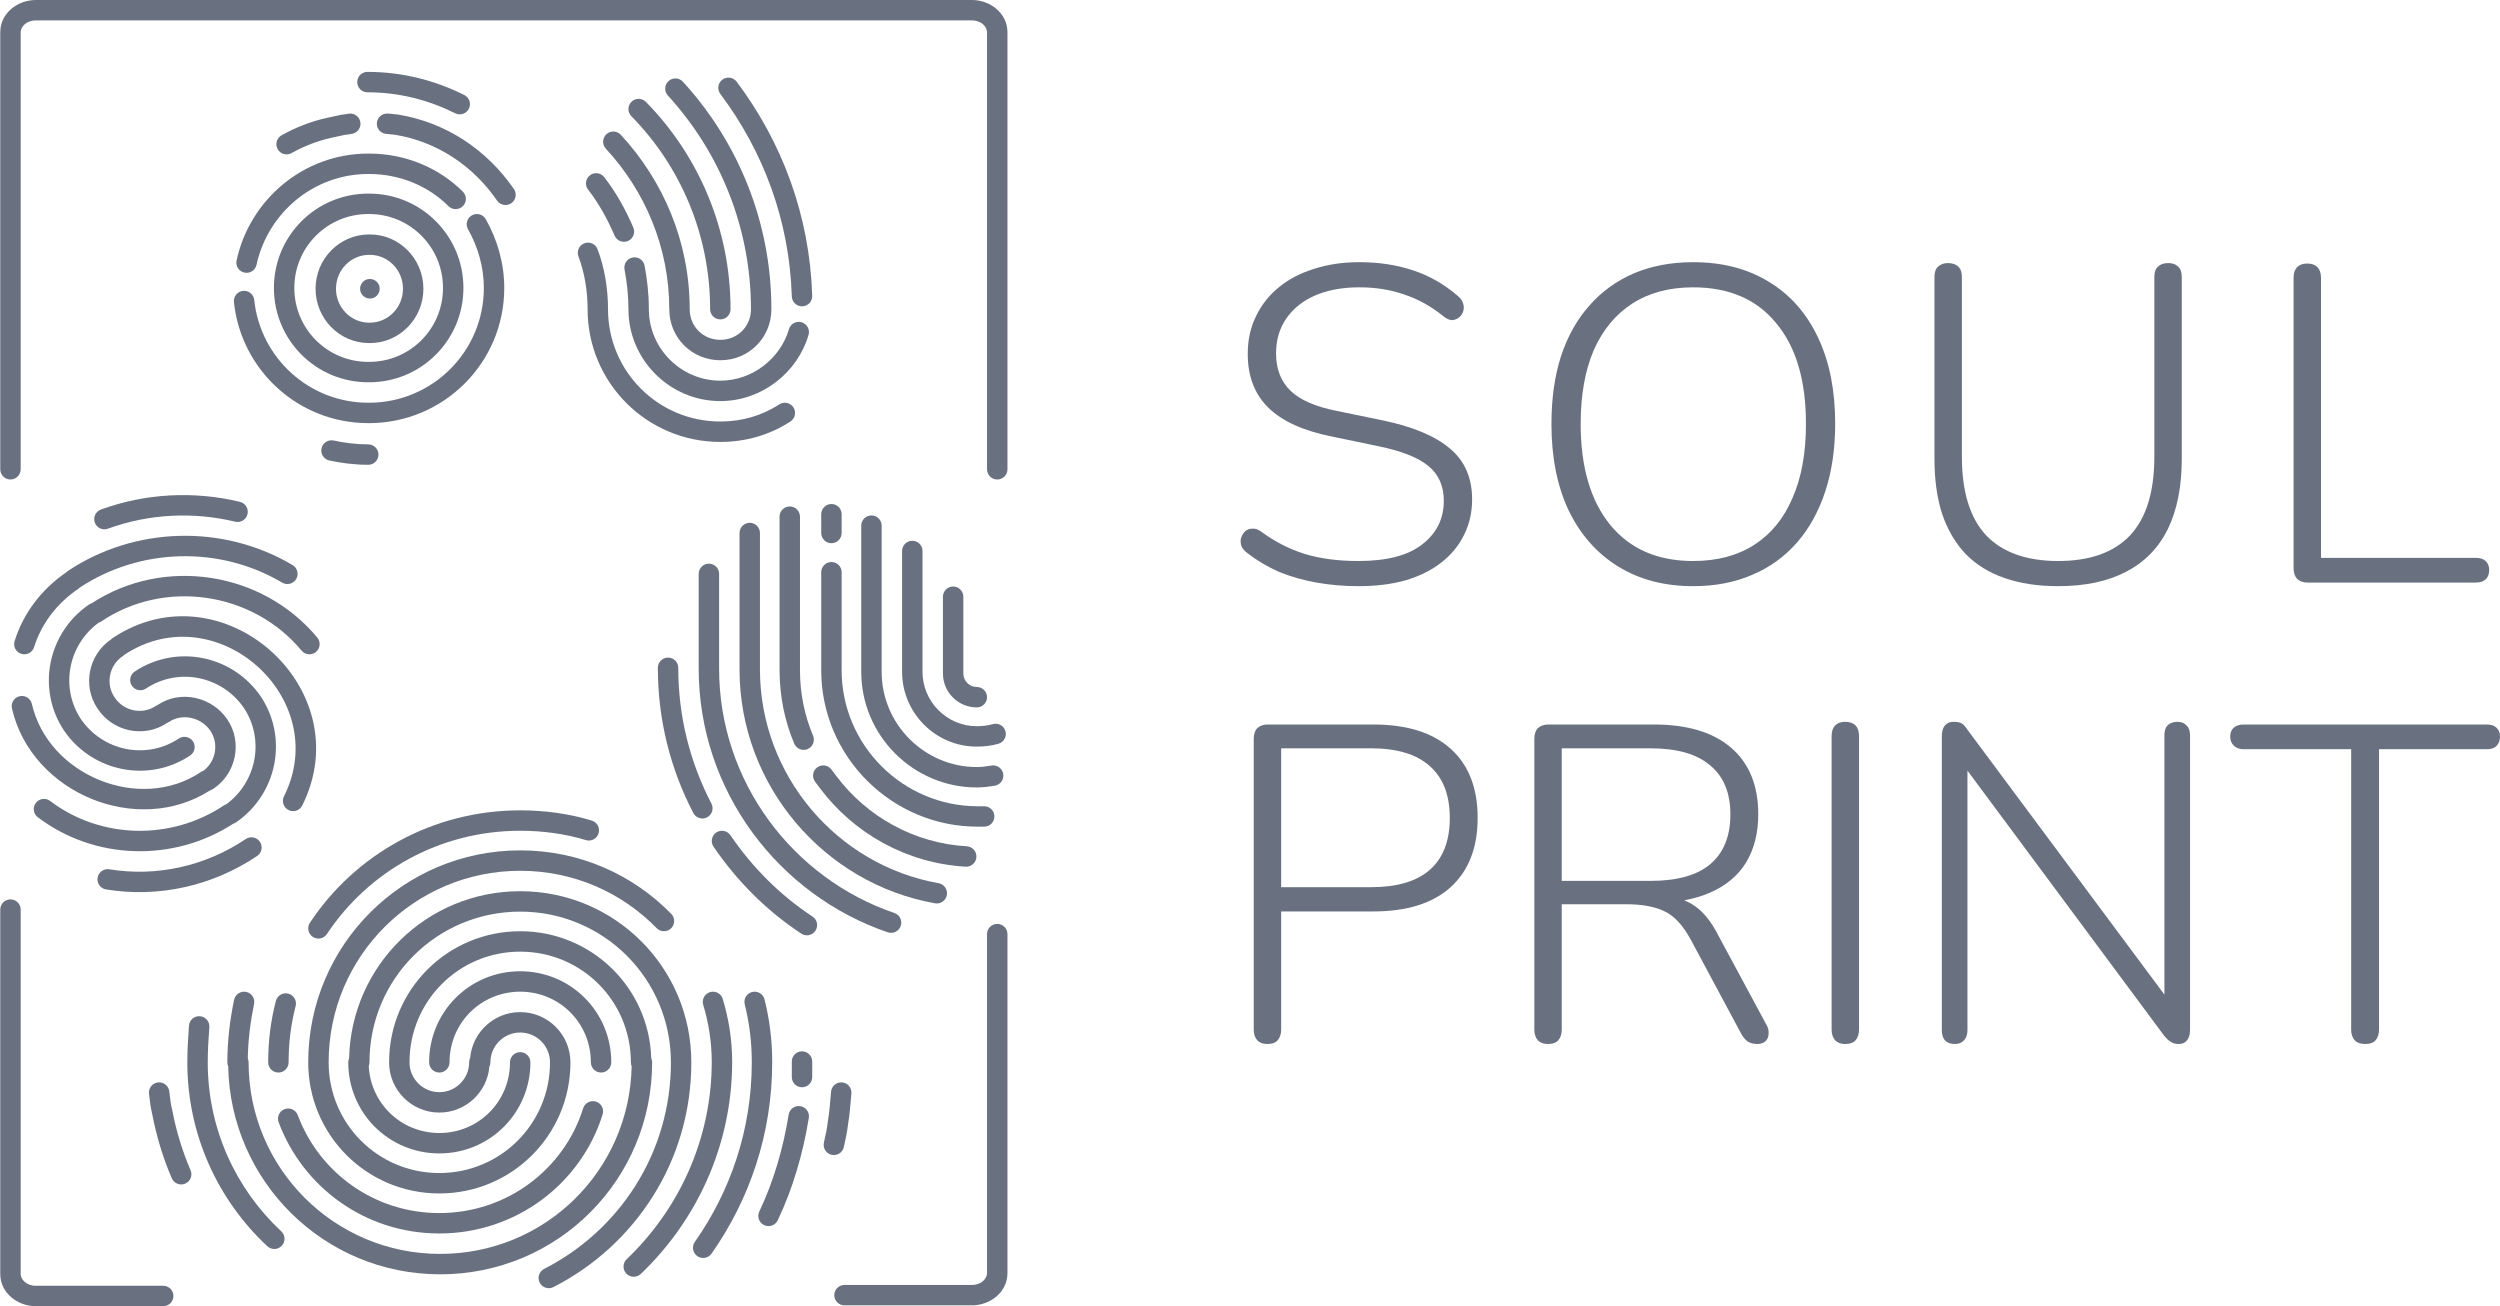 <?xml version="1.0" encoding="UTF-8"?> <svg xmlns="http://www.w3.org/2000/svg" width="534" height="279" viewBox="0 0 534 279" fill="none"><path d="M177.593 107.656C178.798 107.656 179.775 108.633 179.775 109.837V113.85C179.775 115.055 178.798 116.031 177.593 116.031C176.389 116.031 175.412 115.055 175.412 113.85V109.837C175.412 108.633 176.389 107.656 177.593 107.656Z" fill="#697181"></path><path d="M168.695 108.18C169.899 108.18 170.876 109.156 170.876 110.361V143.164C170.876 148.109 171.865 152.88 173.67 157.145C174.139 158.254 173.62 159.534 172.511 160.004C171.402 160.473 170.122 159.954 169.652 158.845C167.618 154.036 166.514 148.687 166.514 143.164V110.361C166.514 109.156 167.49 108.18 168.695 108.18Z" fill="#697181"></path><path d="M186.143 110.099C187.348 110.099 188.324 111.076 188.324 112.28V143.513C188.324 154.697 197.468 163.84 208.652 163.84C209.685 163.84 210.76 163.691 211.783 163.521C212.971 163.323 214.095 164.125 214.293 165.314C214.491 166.502 213.688 167.626 212.5 167.824C211.429 168.002 210.061 168.202 208.652 168.202C195.059 168.202 183.962 157.106 183.962 143.513V112.28C183.962 111.076 184.939 110.099 186.143 110.099Z" fill="#697181"></path><path d="M160.145 111.669C161.35 111.669 162.326 112.646 162.326 113.85V142.989C162.326 165.651 178.831 184.82 200.482 188.65C201.668 188.86 202.459 189.992 202.25 191.178C202.04 192.364 200.908 193.155 199.722 192.946C176.007 188.75 157.964 167.787 157.964 142.989V113.85C157.964 112.646 158.941 111.669 160.145 111.669Z" fill="#697181"></path><path d="M194.867 115.508C196.072 115.508 197.049 116.485 197.049 117.689V143.513C197.049 149.829 202.197 155.116 208.652 155.116C209.878 155.116 211.069 154.961 212.066 154.676C213.224 154.345 214.431 155.016 214.762 156.174C215.093 157.333 214.422 158.54 213.264 158.871C211.818 159.284 210.217 159.478 208.652 159.478C199.752 159.478 192.686 152.202 192.686 143.513V117.689C192.686 116.485 193.663 115.508 194.867 115.508Z" fill="#697181"></path><path d="M177.593 120.045C178.798 120.045 179.775 121.021 179.775 122.226V143.164C179.775 159.225 192.923 172.215 208.826 172.215H210.222C211.427 172.215 212.403 173.192 212.403 174.396C212.403 175.601 211.427 176.577 210.222 176.577H208.826C190.53 176.577 175.412 161.65 175.412 143.164V122.226C175.412 121.021 176.389 120.045 177.593 120.045Z" fill="#697181"></path><path d="M151.421 120.394C152.625 120.394 153.602 121.37 153.602 122.575V142.815C153.602 166.972 169.376 187.628 191.035 195.015C192.175 195.404 192.784 196.643 192.395 197.783C192.006 198.923 190.767 199.532 189.627 199.144C166.268 191.176 149.24 168.909 149.24 142.815V122.575C149.24 121.37 150.216 120.394 151.421 120.394Z" fill="#697181"></path><path d="M203.592 125.279C204.796 125.279 205.773 126.256 205.773 127.46V143.862C205.773 145.449 207.065 146.741 208.652 146.741C209.856 146.741 210.833 147.717 210.833 148.922C210.833 150.126 209.856 151.103 208.652 151.103C204.655 151.103 201.411 147.858 201.411 143.862V127.46C201.411 126.256 202.387 125.279 203.592 125.279Z" fill="#697181"></path><path d="M142.697 140.459C143.901 140.459 144.878 141.436 144.878 142.64C144.878 153.098 147.406 162.874 151.961 171.646C152.516 172.716 152.099 174.032 151.03 174.587C149.961 175.142 148.644 174.726 148.089 173.657C143.222 164.282 140.516 153.818 140.516 142.64C140.516 141.436 141.492 140.459 142.697 140.459Z" fill="#697181"></path><path d="M174.54 163.927C175.504 163.205 176.871 163.4 177.593 164.364L178.64 165.759C185.077 174.341 195.139 180.11 206.51 180.769C207.712 180.838 208.63 181.87 208.561 183.072C208.491 184.275 207.46 185.193 206.257 185.124C193.549 184.387 182.324 177.941 175.151 168.377L174.104 166.981C173.381 166.017 173.576 164.65 174.54 163.927Z" fill="#697181"></path><path d="M152.983 177.83C153.977 177.15 155.334 177.406 156.014 178.401C160.747 185.332 166.653 191.234 173.558 195.781C174.565 196.444 174.843 197.796 174.18 198.802C173.518 199.808 172.165 200.087 171.159 199.424C163.757 194.549 157.449 188.237 152.411 180.861C151.732 179.866 151.988 178.509 152.983 177.83Z" fill="#697181"></path><path d="M0.055 6.892C0.055 2.788 3.777 0 7.645 0H207.603C211.471 0 215.194 2.788 215.194 6.892V100.241C215.194 101.446 214.217 102.422 213.013 102.422C211.808 102.422 210.831 101.446 210.831 100.241V6.892C210.831 5.762 209.669 4.362 207.603 4.362H7.645C5.58 4.362 4.417 5.762 4.417 6.892V100.241C4.417 101.446 3.44 102.422 2.236 102.422C1.031 102.422 0.055 101.446 0.055 100.241V6.892Z" fill="#697181"></path><path d="M2.236 192.107C3.44 192.107 4.417 193.083 4.417 194.288V272.108C4.417 273.238 5.58 274.638 7.645 274.638H34.864C36.069 274.638 37.045 275.614 37.045 276.819C37.045 278.023 36.069 279 34.864 279H7.645C3.777 279 0.055 276.212 0.055 272.108V194.288C0.055 193.083 1.031 192.107 2.236 192.107Z" fill="#697181"></path><path d="M213.012 197.341C214.217 197.341 215.194 198.318 215.194 199.523V271.933C215.194 276.038 211.471 278.826 207.603 278.826H180.384C179.179 278.826 178.203 277.849 178.203 276.645C178.203 275.44 179.179 274.463 180.384 274.463H207.603C209.669 274.463 210.831 273.064 210.831 271.933V199.523C210.831 198.318 211.808 197.341 213.012 197.341Z" fill="#697181"></path><path d="M76.304 17.535C76.304 16.331 77.281 15.354 78.485 15.354C86.003 15.354 92.965 17.19 99.177 20.296C100.255 20.834 100.691 22.145 100.153 23.222C99.614 24.299 98.304 24.736 97.227 24.197C91.574 21.371 85.276 19.717 78.485 19.717C77.281 19.717 76.304 18.74 76.304 17.535Z" fill="#697181"></path><path d="M68.675 95.771C68.928 94.593 70.087 93.843 71.265 94.095C73.59 94.593 76.051 94.919 78.66 94.919C79.865 94.919 80.841 95.895 80.841 97.1C80.841 98.305 79.865 99.281 78.66 99.281C75.685 99.281 72.912 98.909 70.351 98.36C69.173 98.108 68.423 96.948 68.675 95.771Z" fill="#697181"></path><path d="M80.492 26.434C80.492 25.229 81.468 24.253 82.673 24.253C83.184 24.253 83.664 24.316 83.986 24.359C84.379 24.412 84.511 24.427 84.592 24.427C84.708 24.427 84.824 24.437 84.938 24.455C95.341 26.127 104.048 32.072 109.769 40.377C110.453 41.369 110.202 42.727 109.21 43.41C108.219 44.094 106.86 43.843 106.177 42.851C101.106 35.49 93.465 30.285 84.387 28.785C84.052 28.77 83.717 28.725 83.491 28.694C83.462 28.69 83.435 28.686 83.41 28.683C83.078 28.639 82.86 28.615 82.673 28.615C81.468 28.615 80.492 27.639 80.492 26.434Z" fill="#697181"></path><path d="M76.937 25.905C77.229 27.074 76.519 28.258 75.35 28.55C74.876 28.669 74.371 28.727 74.042 28.765C74.014 28.769 73.989 28.772 73.964 28.775C73.775 28.797 73.641 28.814 73.53 28.832C73.446 28.845 73.408 28.855 73.408 28.855C73.325 28.882 73.241 28.905 73.155 28.922C72.745 29.004 72.374 29.086 71.979 29.174L71.971 29.175C71.59 29.26 71.186 29.35 70.736 29.44C67.819 30.091 64.886 31.231 62.281 32.697C61.231 33.288 59.901 32.915 59.311 31.865C58.72 30.816 59.092 29.486 60.142 28.895C63.114 27.224 66.455 25.923 69.812 25.177L69.857 25.168C70.267 25.086 70.638 25.003 71.033 24.916L71.041 24.914C71.399 24.834 71.777 24.75 72.194 24.666C72.642 24.537 73.12 24.481 73.405 24.448C73.422 24.446 73.438 24.444 73.454 24.442C73.871 24.393 74.108 24.364 74.292 24.318C75.461 24.026 76.645 24.736 76.937 25.905Z" fill="#697181"></path><path d="M100.793 45.997C101.842 45.404 103.172 45.774 103.765 46.822C106.2 51.13 107.711 56.208 107.711 61.505C107.711 77.55 94.686 90.382 78.834 90.382H78.66C63.745 90.382 51.479 79.055 49.969 64.522C49.844 63.324 50.715 62.252 51.913 62.128C53.111 62.003 54.183 62.874 54.308 64.072C55.59 76.409 66.007 86.02 78.66 86.02H78.834C92.296 86.02 103.349 75.123 103.349 61.505C103.349 57.032 102.069 52.687 99.968 48.969C99.375 47.92 99.744 46.59 100.793 45.997Z" fill="#697181"></path><path d="M78.66 32.803C64.857 32.803 53.357 42.631 50.531 55.633C50.275 56.81 51.021 57.972 52.199 58.228C53.376 58.484 54.537 57.737 54.793 56.56C57.201 45.484 66.988 37.165 78.66 37.165C78.689 37.165 78.718 37.164 78.747 37.163C78.776 37.164 78.805 37.165 78.834 37.165C85.422 37.165 91.494 39.736 95.787 44.029C96.639 44.881 98.02 44.881 98.872 44.029C99.724 43.177 99.724 41.796 98.872 40.944C93.743 35.816 86.555 32.803 78.834 32.803C78.805 32.803 78.776 32.803 78.747 32.805C78.718 32.803 78.689 32.803 78.66 32.803Z" fill="#697181"></path><path fill-rule="evenodd" clip-rule="evenodd" d="M78.747 41.354C78.718 41.353 78.689 41.352 78.66 41.352C67.51 41.352 58.507 50.355 58.507 61.505C58.507 72.656 67.51 81.658 78.66 81.658H78.834C89.984 81.658 98.987 72.656 98.987 61.505C98.987 50.355 89.984 41.352 78.834 41.352C78.805 41.352 78.776 41.353 78.747 41.354ZM78.66 45.715C69.919 45.715 62.869 52.764 62.869 61.505C62.869 70.246 69.919 77.296 78.66 77.296H78.834C87.575 77.296 94.625 70.246 94.625 61.505C94.625 52.764 87.575 45.715 78.834 45.715C78.805 45.715 78.776 45.714 78.747 45.713C78.718 45.714 78.689 45.715 78.66 45.715Z" fill="#697181"></path><path d="M81.103 61.68C81.103 62.836 80.165 63.774 79.009 63.774C77.853 63.774 76.915 62.836 76.915 61.68C76.915 60.523 77.853 59.586 79.009 59.586C80.165 59.586 81.103 60.523 81.103 61.68Z" fill="#697181"></path><path fill-rule="evenodd" clip-rule="evenodd" d="M78.834 50.077C78.864 50.077 78.893 50.077 78.922 50.078C78.951 50.077 78.98 50.077 79.009 50.077C85.3 50.077 90.438 55.267 90.438 61.68C90.438 68.092 85.3 73.283 79.009 73.283H78.834C72.543 73.283 67.406 68.092 67.406 61.68C67.406 55.267 72.543 50.077 78.834 50.077ZM71.768 61.68C71.768 57.623 75.005 54.439 78.834 54.439C78.864 54.439 78.893 54.438 78.922 54.437C78.934 54.438 78.947 54.438 78.959 54.438C78.976 54.439 78.992 54.439 79.009 54.439C82.838 54.439 86.075 57.623 86.075 61.68C86.075 65.736 82.838 68.921 79.009 68.921H78.834C75.005 68.921 71.768 65.736 71.768 61.68Z" fill="#697181"></path><path d="M23.051 112.932C31.713 109.767 41.221 109.264 50.233 111.434C51.404 111.716 52.582 110.995 52.864 109.824C53.146 108.653 52.425 107.475 51.254 107.193C41.422 104.826 31.038 105.37 21.554 108.835C20.422 109.248 19.84 110.501 20.254 111.632C20.667 112.764 21.919 113.346 23.051 112.932Z" fill="#697181"></path><path d="M16.722 125.775C16.847 125.69 16.96 125.595 17.061 125.491C29.954 116.996 46.928 116.541 60.275 124.45C61.311 125.064 62.649 124.722 63.263 123.686C63.877 122.649 63.535 121.312 62.499 120.697C47.642 111.893 28.767 112.444 14.462 121.98C14.327 122.07 14.206 122.172 14.098 122.284C8.923 125.849 5.003 130.907 3.121 136.929C2.762 138.079 3.403 139.302 4.552 139.661C5.702 140.021 6.925 139.38 7.285 138.23C8.871 133.153 12.213 128.835 16.722 125.775Z" fill="#697181"></path><path d="M6.806 150.353C6.536 149.179 5.367 148.445 4.192 148.714C3.018 148.983 2.285 150.153 2.554 151.327C4.656 160.502 11.508 167.382 19.651 170.681C27.647 173.921 37.122 173.802 44.895 168.814C45.097 168.755 45.294 168.666 45.479 168.545C50.508 165.265 51.843 158.48 48.532 153.625C45.305 148.892 38.615 147.279 33.714 150.557C33.567 150.615 33.424 150.69 33.288 150.783C30.466 152.707 26.433 151.948 24.478 148.951L24.453 148.914C22.529 146.092 23.289 142.059 26.286 140.104C26.423 140.015 26.547 139.912 26.657 139.8C46.224 126.99 71.145 149.13 60.657 170.105C60.119 171.182 60.555 172.492 61.633 173.031C62.71 173.57 64.02 173.133 64.559 172.056C77.071 147.031 47.388 120.735 24.059 136.288C23.927 136.376 23.808 136.476 23.702 136.585C18.845 139.909 17.587 146.564 20.837 151.353C24.104 156.34 30.824 157.68 35.668 154.439C35.815 154.381 35.958 154.306 36.094 154.213C38.863 152.325 42.938 153.163 44.928 156.082C46.772 158.787 46.151 162.604 43.458 164.637C43.264 164.698 43.075 164.788 42.898 164.907C36.442 169.237 28.324 169.488 21.289 166.638C14.252 163.787 8.542 157.929 6.806 150.353Z" fill="#697181"></path><path d="M7.652 171.508C8.379 170.548 9.747 170.36 10.708 171.087C21.469 179.239 36.507 179.579 47.789 172.058C47.96 171.943 48.143 171.856 48.33 171.796C54.885 166.976 56.542 157.902 52.078 151.192C47.332 144.317 38.029 142.512 31.19 147.072C30.187 147.74 28.833 147.469 28.165 146.467C27.497 145.465 27.768 144.11 28.77 143.442C37.629 137.536 49.606 139.913 55.68 148.731L55.699 148.758C61.605 157.617 59.228 169.594 50.41 175.668C50.212 175.805 50 175.904 49.781 175.968C37.034 184.209 20.208 183.757 8.074 174.564C7.113 173.837 6.925 172.469 7.652 171.508Z" fill="#697181"></path><path d="M55.519 179.808C56.192 180.808 55.927 182.163 54.928 182.835C45.402 189.247 33.849 191.82 22.648 189.983C21.459 189.788 20.653 188.667 20.848 187.478C21.043 186.289 22.165 185.484 23.353 185.679C33.439 187.332 43.871 185.019 52.492 179.217C53.491 178.544 54.846 178.809 55.519 179.808Z" fill="#697181"></path><path d="M21.052 133.026C14.496 137.845 12.84 146.919 17.303 153.63C22.05 160.505 31.352 162.31 38.192 157.75C39.194 157.082 40.548 157.353 41.217 158.355C41.885 159.357 41.614 160.711 40.611 161.379C31.752 167.285 19.775 164.908 13.701 156.091L13.683 156.063C7.777 147.204 10.154 135.227 18.971 129.153C19.166 129.019 19.376 128.92 19.592 128.857C34.977 118.796 56.009 122.03 67.775 136.185C68.545 137.112 68.418 138.487 67.492 139.257C66.566 140.027 65.191 139.9 64.421 138.974C53.962 126.391 35.147 123.619 21.603 132.757C21.428 132.875 21.243 132.964 21.052 133.026Z" fill="#697181"></path><path d="M69.835 199.504C78.689 186.14 93.893 177.449 111.115 177.449C115.983 177.449 120.825 178.122 125.13 179.446C126.281 179.801 127.502 179.155 127.856 178.003C128.21 176.852 127.564 175.631 126.413 175.277C121.645 173.81 116.366 173.087 111.115 173.087C92.393 173.087 75.84 182.543 66.199 197.095C65.534 198.1 65.808 199.453 66.813 200.118C67.817 200.783 69.17 200.509 69.835 199.504Z" fill="#697181"></path><path d="M65.835 226.916C65.835 201.802 86.185 181.638 111.114 181.638C123.761 181.638 135.135 186.775 143.382 195.205C144.224 196.066 144.209 197.447 143.348 198.29C142.487 199.132 141.106 199.117 140.264 198.256C132.808 190.634 122.545 186 111.114 186C88.583 186 70.197 204.222 70.197 226.916C70.197 240.019 80.737 250.559 93.84 250.559C106.943 250.559 117.482 240.019 117.482 226.916C117.482 223.41 114.62 220.548 111.114 220.548C107.607 220.548 104.745 223.41 104.745 226.916C104.745 227.256 104.667 227.577 104.529 227.864C104.048 233.338 99.436 237.647 93.84 237.647C87.924 237.647 83.109 232.832 83.109 226.916C83.109 211.404 95.601 198.912 111.114 198.912C126.329 198.912 138.639 210.93 139.105 226.029C139.226 226.3 139.293 226.6 139.293 226.916C139.293 252.025 119.123 272.195 94.014 272.195C69.194 272.195 49.21 252.32 48.744 227.792C48.626 227.524 48.561 227.228 48.561 226.916C48.561 222.382 49.105 217.87 50.003 213.56C50.249 212.38 51.404 211.624 52.583 211.869C53.762 212.115 54.519 213.27 54.273 214.449C53.483 218.243 52.992 222.164 52.93 226.076C53.038 226.334 53.098 226.618 53.098 226.916C53.098 249.447 71.32 267.833 94.014 267.833C116.434 267.833 134.481 250.062 134.923 227.753C134.815 227.495 134.756 227.213 134.756 226.916C134.756 213.813 124.217 203.274 111.114 203.274C98.011 203.274 87.471 213.813 87.471 226.916C87.471 230.423 90.333 233.285 93.84 233.285C97.346 233.285 100.208 230.423 100.208 226.916C100.208 226.577 100.286 226.255 100.424 225.969C100.906 220.495 105.517 216.186 111.114 216.186C117.029 216.186 121.845 221.001 121.845 226.916C121.845 242.429 109.352 254.921 93.84 254.921C78.328 254.921 65.835 242.429 65.835 226.916Z" fill="#697181"></path><path d="M111.114 194.724C93.3 194.724 78.921 209.102 78.921 226.916C78.921 227.201 78.867 227.473 78.768 227.722C79.181 235.733 85.718 242.009 93.84 242.009C102.232 242.009 108.933 235.308 108.933 226.916C108.933 225.712 109.909 224.735 111.114 224.735C112.318 224.735 113.295 225.712 113.295 226.916C113.295 237.717 104.641 246.371 93.84 246.371C83.039 246.371 74.385 237.717 74.385 226.916C74.385 226.603 74.451 226.305 74.57 226.036C75.035 206.221 91.185 190.362 111.114 190.362C131.337 190.362 147.668 206.693 147.668 226.916C147.668 248.015 135.658 266.018 118.212 274.923C117.139 275.47 115.826 275.045 115.278 273.972C114.73 272.899 115.156 271.585 116.229 271.037C132.285 262.842 143.306 246.298 143.306 226.916C143.306 209.102 128.928 194.724 111.114 194.724Z" fill="#697181"></path><path d="M111.114 211.823C102.722 211.823 96.021 218.524 96.021 226.916C96.021 228.121 95.044 229.097 93.84 229.097C92.635 229.097 91.659 228.121 91.659 226.916C91.659 216.115 100.313 207.461 111.114 207.461C121.915 207.461 130.569 216.115 130.569 226.916C130.569 228.121 129.592 229.097 128.388 229.097C127.183 229.097 126.207 228.121 126.207 226.916C126.207 218.524 119.506 211.823 111.114 211.823Z" fill="#697181"></path><path d="M151.657 211.918C152.809 211.567 154.028 212.217 154.379 213.369C155.64 217.515 156.369 222.015 156.392 226.695C156.392 226.71 156.392 226.726 156.392 226.742C156.392 226.77 156.392 226.799 156.392 226.828C156.392 226.857 156.392 226.887 156.392 226.916C156.392 226.93 156.392 226.944 156.392 226.958C156.331 244.776 148.746 260.782 136.873 272.115C136.002 272.947 134.621 272.915 133.789 272.043C132.958 271.172 132.99 269.791 133.861 268.96C144.952 258.373 152.006 243.437 152.03 226.829C152.021 222.547 151.359 218.429 150.205 214.64C149.855 213.487 150.505 212.269 151.657 211.918Z" fill="#697181"></path><path d="M160.662 211.889C161.83 211.596 163.014 212.307 163.307 213.475C164.397 217.838 164.942 222.203 164.942 226.916C164.942 242.219 160.079 256.263 151.982 267.779C151.289 268.764 149.929 269.001 148.944 268.308C147.958 267.615 147.721 266.255 148.414 265.27C156.021 254.451 160.58 241.276 160.58 226.916C160.58 222.556 160.078 218.546 159.075 214.533C158.783 213.365 159.493 212.181 160.662 211.889Z" fill="#697181"></path><path d="M61.587 212.243C62.753 212.547 63.451 213.738 63.147 214.904C62.15 218.728 61.648 222.73 61.648 226.916C61.648 228.121 60.671 229.097 59.466 229.097C58.262 229.097 57.285 228.121 57.285 226.916C57.285 222.378 57.83 218.005 58.926 213.803C59.23 212.637 60.422 211.939 61.587 212.243Z" fill="#697181"></path><path d="M42.697 217.063C43.898 217.149 44.803 218.193 44.717 219.394C44.542 221.839 44.374 224.386 44.374 226.916C44.374 241.12 50.387 253.984 60.08 263.009C60.962 263.829 61.011 265.209 60.19 266.091C59.37 266.973 57.989 267.022 57.108 266.201C46.561 256.382 40.011 242.375 40.011 226.916C40.011 224.212 40.192 221.525 40.366 219.084C40.452 217.882 41.495 216.978 42.697 217.063Z" fill="#697181"></path><path d="M171.311 224.561C172.515 224.561 173.492 225.537 173.492 226.742V230.057C173.492 231.262 172.515 232.238 171.311 232.238C170.106 232.238 169.13 231.262 169.13 230.057V226.742C169.13 225.537 170.106 224.561 171.311 224.561Z" fill="#697181"></path><path d="M33.751 231.205C34.948 231.071 36.026 231.934 36.16 233.131C36.334 234.7 36.496 235.966 36.806 237.205C36.815 237.244 36.824 237.283 36.831 237.322C37.675 241.708 39.025 246.091 40.703 249.951C41.183 251.056 40.677 252.341 39.572 252.821C38.468 253.301 37.183 252.795 36.703 251.69C34.899 247.541 33.461 242.872 32.559 238.204C32.181 236.672 31.997 235.165 31.824 233.613C31.691 232.416 32.554 231.338 33.751 231.205Z" fill="#697181"></path><path d="M179.867 231.199C181.067 231.299 181.96 232.353 181.859 233.553C181.847 233.707 181.834 233.861 181.821 234.018C181.661 235.947 181.483 238.107 181.149 240.129C180.959 241.796 180.594 243.442 180.257 244.959L180.245 245.012C179.983 246.188 178.818 246.93 177.642 246.668C176.467 246.407 175.725 245.242 175.986 244.066C176.34 242.475 176.661 241.02 176.82 239.587C176.825 239.548 176.83 239.509 176.837 239.47C177.145 237.618 177.312 235.609 177.477 233.621C177.489 233.478 177.501 233.334 177.512 233.191C177.612 231.991 178.667 231.099 179.867 231.199Z" fill="#697181"></path><path d="M127.293 235.304C128.443 235.663 129.084 236.886 128.725 238.036C124.08 252.9 110.154 263.471 93.84 263.471C78.074 263.471 64.712 253.635 59.517 239.719C59.096 238.59 59.669 237.334 60.797 236.912C61.926 236.491 63.182 237.064 63.604 238.193C68.179 250.449 79.943 259.109 93.84 259.109C108.235 259.109 120.482 249.788 124.561 236.735C124.92 235.585 126.144 234.944 127.293 235.304Z" fill="#697181"></path><path d="M170.963 236.28C172.152 236.473 172.959 237.594 172.765 238.783C171.516 246.458 169.368 253.812 166.128 260.653C165.612 261.742 164.312 262.206 163.223 261.69C162.135 261.175 161.67 259.874 162.186 258.786C165.227 252.365 167.267 245.412 168.46 238.082C168.654 236.893 169.774 236.086 170.963 236.28Z" fill="#697181"></path><path d="M154.298 17.014C155.262 16.291 156.629 16.486 157.352 17.45C167.029 30.352 172.952 45.961 173.491 63.184C173.528 64.388 172.583 65.394 171.379 65.432C170.175 65.469 169.168 64.524 169.131 63.32C168.622 47.041 163.03 32.29 153.862 20.067C153.139 19.103 153.335 17.736 154.298 17.014Z" fill="#697181"></path><path d="M142.793 17.324C143.681 16.511 145.061 16.572 145.874 17.46C157.568 30.233 164.767 47.329 164.767 66.043C164.767 72.134 159.952 76.949 153.862 76.949C147.772 76.949 142.957 72.134 142.957 66.043C142.957 52.842 137.778 40.8 129.404 31.756C128.586 30.872 128.639 29.492 129.523 28.674C130.407 27.855 131.787 27.909 132.605 28.793C141.679 38.593 147.319 51.677 147.319 66.043C147.319 69.725 150.181 72.587 153.862 72.587C157.543 72.587 160.405 69.725 160.405 66.043C160.405 48.465 153.646 32.409 142.657 20.406C141.843 19.517 141.904 18.137 142.793 17.324Z" fill="#697181"></path><path d="M134.884 21.74C135.742 20.895 137.123 20.907 137.968 21.765C149.176 33.154 156.043 48.879 156.043 66.043C156.043 67.248 155.067 68.225 153.862 68.225C152.658 68.225 151.681 67.248 151.681 66.043C151.681 50.056 145.287 35.421 134.859 24.825C134.014 23.966 134.025 22.585 134.884 21.74Z" fill="#697181"></path><path d="M126.002 37.451C126.952 36.712 128.323 36.883 129.062 37.834C131.645 41.155 133.652 44.816 135.278 48.608C135.752 49.715 135.239 50.998 134.132 51.472C133.025 51.947 131.743 51.434 131.268 50.327C129.753 46.791 127.921 43.472 125.619 40.512C124.879 39.561 125.051 38.191 126.002 37.451Z" fill="#697181"></path><path d="M124.819 51.966C125.945 51.537 127.205 52.102 127.634 53.228C129.136 57.171 129.871 61.626 129.871 66.043C129.871 79.321 140.585 90.035 153.862 90.035C158.513 90.035 162.807 88.755 166.455 86.376C167.464 85.718 168.815 86.003 169.473 87.012C170.131 88.02 169.847 89.372 168.838 90.03C164.459 92.885 159.332 94.397 153.862 94.397C138.175 94.397 125.508 81.73 125.508 66.043C125.508 62.086 124.847 58.166 123.558 54.781C123.129 53.655 123.694 52.395 124.819 51.966Z" fill="#697181"></path><path d="M135.139 55.001C136.323 54.779 137.463 55.559 137.685 56.743C138.228 59.637 138.595 62.741 138.595 66.043C138.595 74.436 145.47 81.311 153.862 81.311C160.714 81.311 166.689 76.571 168.519 70.316C168.858 69.16 170.069 68.498 171.225 68.836C172.381 69.174 173.044 70.386 172.706 71.542C170.349 79.595 162.714 85.673 153.862 85.673C143.061 85.673 134.233 76.845 134.233 66.043C134.233 63.065 133.902 60.236 133.398 57.547C133.176 56.363 133.955 55.223 135.139 55.001Z" fill="#697181"></path><path d="M290.145 125.206C287.071 125.206 284.094 124.95 281.213 124.438C278.331 123.926 275.642 123.158 273.145 122.134C270.712 121.047 268.502 119.735 266.518 118.199C265.877 117.751 265.429 117.239 265.173 116.663C264.981 116.023 264.949 115.447 265.077 114.936C265.269 114.36 265.557 113.88 265.941 113.496C266.389 113.112 266.902 112.92 267.478 112.92C268.054 112.856 268.663 113.048 269.303 113.496C272.248 115.671 275.354 117.271 278.619 118.295C281.949 119.319 285.791 119.831 290.145 119.831C296.228 119.831 300.774 118.647 303.784 116.279C306.857 113.912 308.394 110.808 308.394 106.969C308.394 103.769 307.273 101.273 305.032 99.482C302.855 97.69 299.237 96.282 294.179 95.258L284.478 93.243C278.395 92.027 273.881 89.979 270.936 87.1C267.99 84.22 266.518 80.38 266.518 75.581C266.518 72.638 267.094 69.982 268.246 67.614C269.399 65.183 271.032 63.103 273.145 61.375C275.258 59.648 277.755 58.336 280.636 57.44C283.582 56.48 286.815 56 290.337 56C294.499 56 298.309 56.576 301.767 57.728C305.288 58.88 308.49 60.703 311.371 63.199C311.948 63.647 312.332 64.191 312.524 64.831C312.716 65.407 312.716 65.983 312.524 66.558C312.332 67.07 312.044 67.486 311.659 67.806C311.275 68.126 310.795 68.318 310.219 68.382C309.642 68.382 309.034 68.126 308.394 67.614C305.705 65.439 302.887 63.871 299.942 62.911C297.06 61.887 293.859 61.375 290.337 61.375C286.751 61.375 283.614 61.951 280.925 63.103C278.299 64.255 276.25 65.887 274.778 67.998C273.305 70.11 272.568 72.606 272.568 75.485C272.568 78.813 273.593 81.468 275.642 83.452C277.691 85.436 280.989 86.876 285.535 87.771L295.331 89.787C301.799 91.131 306.601 93.147 309.738 95.834C312.876 98.458 314.445 102.073 314.445 106.681C314.445 109.432 313.868 111.96 312.716 114.264C311.627 116.503 310.027 118.455 307.914 120.119C305.801 121.783 303.239 123.062 300.23 123.958C297.284 124.79 293.923 125.206 290.145 125.206Z" fill="#697181"></path><path d="M361.644 125.206C355.497 125.206 350.151 123.798 345.604 120.983C341.058 118.167 337.536 114.168 335.039 108.984C332.606 103.801 331.389 97.658 331.389 90.555C331.389 85.18 332.062 80.38 333.406 76.157C334.815 71.87 336.832 68.254 339.457 65.311C342.083 62.303 345.252 59.999 348.966 58.4C352.744 56.8 356.97 56 361.644 56C367.919 56 373.33 57.408 377.876 60.223C382.422 62.975 385.912 66.942 388.345 72.126C390.778 77.245 391.995 83.356 391.995 90.459C391.995 95.834 391.29 100.666 389.882 104.953C388.473 109.24 386.456 112.888 383.831 115.895C381.206 118.903 378.004 121.207 374.226 122.806C370.512 124.406 366.318 125.206 361.644 125.206ZM361.644 119.831C366.767 119.831 371.121 118.679 374.706 116.375C378.292 114.072 381.014 110.744 382.87 106.393C384.791 102.041 385.752 96.762 385.752 90.555C385.752 81.276 383.639 74.109 379.413 69.054C375.251 63.935 369.328 61.375 361.644 61.375C356.586 61.375 352.264 62.527 348.678 64.831C345.092 67.134 342.339 70.462 340.418 74.813C338.561 79.165 337.632 84.412 337.632 90.555C337.632 99.77 339.746 106.969 343.972 112.152C348.198 117.271 354.088 119.831 361.644 119.831Z" fill="#697181"></path><path d="M439.614 125.206C435.324 125.206 431.514 124.63 428.184 123.478C424.855 122.326 422.069 120.599 419.828 118.295C417.651 115.991 415.986 113.144 414.834 109.752C413.745 106.361 413.201 102.457 413.201 98.042V59.167C413.201 58.144 413.457 57.408 413.969 56.96C414.481 56.448 415.186 56.192 416.082 56.192C417.043 56.192 417.779 56.448 418.291 56.96C418.804 57.408 419.06 58.144 419.06 59.167V97.562C419.06 105.049 420.789 110.648 424.246 114.36C427.768 118.007 432.89 119.831 439.614 119.831C446.401 119.831 451.523 118.007 454.981 114.36C458.439 110.648 460.168 105.049 460.168 97.562V59.167C460.168 58.144 460.424 57.408 460.936 56.96C461.448 56.448 462.185 56.192 463.145 56.192C464.041 56.192 464.746 56.448 465.258 56.96C465.77 57.408 466.026 58.144 466.026 59.167V98.042C466.026 103.929 465.034 108.92 463.049 113.016C461.064 117.047 458.087 120.087 454.117 122.134C450.211 124.182 445.376 125.206 439.614 125.206Z" fill="#697181"></path><path d="M492.884 124.438C491.988 124.438 491.251 124.182 490.675 123.67C490.163 123.094 489.907 122.326 489.907 121.367V59.359C489.907 58.336 490.163 57.568 490.675 57.056C491.187 56.544 491.892 56.288 492.788 56.288C493.749 56.288 494.485 56.544 494.997 57.056C495.509 57.568 495.766 58.336 495.766 59.359V119.159H528.806C529.766 119.159 530.47 119.383 530.919 119.831C531.431 120.279 531.687 120.919 531.687 121.751C531.687 122.646 531.431 123.318 530.919 123.766C530.47 124.214 529.766 124.438 528.806 124.438H492.884Z" fill="#697181"></path><path d="M270.679 223C269.782 223 269.078 222.744 268.566 222.232C268.053 221.656 267.797 220.888 267.797 219.928V157.825C267.797 156.802 268.053 156.034 268.566 155.522C269.142 155.01 269.878 154.754 270.775 154.754H293.346C300.517 154.754 306.024 156.482 309.866 159.937C313.708 163.393 315.628 168.32 315.628 174.719C315.628 181.054 313.708 185.981 309.866 189.501C306.024 192.956 300.517 194.684 293.346 194.684H273.656V219.928C273.656 220.888 273.4 221.656 272.888 222.232C272.44 222.744 271.703 223 270.679 223ZM273.656 189.501H292.865C298.436 189.501 302.63 188.253 305.448 185.757C308.265 183.262 309.674 179.582 309.674 174.719C309.674 169.856 308.265 166.176 305.448 163.681C302.63 161.121 298.436 159.841 292.865 159.841H273.656V189.501Z" fill="#697181"></path><path d="M330.614 223C329.718 223 329.013 222.744 328.501 222.232C327.989 221.656 327.733 220.888 327.733 219.928V157.825C327.733 156.802 327.989 156.034 328.501 155.522C329.077 155.01 329.814 154.754 330.71 154.754H353.281C360.452 154.754 365.959 156.418 369.801 159.745C373.643 163.073 375.564 167.808 375.564 173.951C375.564 177.918 374.699 181.342 372.97 184.222C371.242 187.037 368.68 189.181 365.287 190.653C361.957 192.124 357.955 192.86 353.281 192.86L354.337 191.613H355.682C358.115 191.613 360.228 192.252 362.021 193.532C363.878 194.812 365.543 196.892 367.016 199.771L377.197 218.681C377.645 219.385 377.837 220.088 377.773 220.792C377.773 221.432 377.549 221.976 377.1 222.424C376.652 222.808 376.076 223 375.372 223C374.539 223 373.835 222.808 373.259 222.424C372.746 222.04 372.298 221.496 371.914 220.792L361.157 200.731C359.492 197.66 357.635 195.644 355.586 194.684C353.537 193.66 350.784 193.148 347.326 193.148H333.591V219.928C333.591 220.888 333.335 221.656 332.823 222.232C332.375 222.744 331.638 223 330.614 223ZM333.591 188.157H352.513C358.211 188.157 362.469 186.973 365.287 184.606C368.168 182.174 369.609 178.622 369.609 173.951C369.609 169.344 368.168 165.856 365.287 163.489C362.469 161.057 358.211 159.841 352.513 159.841H333.591V188.157Z" fill="#697181"></path><path d="M394.113 223C393.217 223 392.513 222.744 392 222.232C391.488 221.656 391.232 220.888 391.232 219.928V157.249C391.232 156.226 391.488 155.458 392 154.946C392.513 154.434 393.217 154.178 394.113 154.178C395.074 154.178 395.81 154.434 396.323 154.946C396.835 155.458 397.091 156.226 397.091 157.249V219.928C397.091 220.888 396.835 221.656 396.323 222.232C395.874 222.744 395.138 223 394.113 223Z" fill="#697181"></path><path d="M417.56 223C416.664 223 415.959 222.744 415.447 222.232C414.999 221.72 414.775 220.984 414.775 220.024V157.249C414.775 156.226 414.999 155.458 415.447 154.946C415.895 154.434 416.504 154.178 417.272 154.178C418.104 154.178 418.713 154.306 419.097 154.562C419.481 154.818 419.897 155.298 420.345 156.002L464.527 215.417H462.318V157.057C462.318 156.098 462.542 155.394 462.99 154.946C463.502 154.434 464.207 154.178 465.103 154.178C465.936 154.178 466.576 154.434 467.024 154.946C467.536 155.394 467.792 156.098 467.792 157.057V220.024C467.792 220.984 467.568 221.72 467.12 222.232C466.736 222.744 466.16 223 465.391 223C464.687 223 464.111 222.84 463.662 222.52C463.214 222.264 462.734 221.816 462.222 221.176L418.136 161.761H420.249V220.024C420.249 220.984 419.993 221.72 419.481 222.232C419.033 222.744 418.392 223 417.56 223Z" fill="#697181"></path><path d="M505.186 223C504.226 223 503.489 222.744 502.977 222.232C502.465 221.656 502.209 220.888 502.209 219.928V160.033H479.253C478.357 160.033 477.653 159.777 477.14 159.265C476.628 158.753 476.372 158.113 476.372 157.345C476.372 156.514 476.628 155.874 477.14 155.426C477.653 154.978 478.357 154.754 479.253 154.754H531.215C532.111 154.754 532.783 154.978 533.232 155.426C533.744 155.874 534 156.514 534 157.345C534 158.177 533.744 158.849 533.232 159.361C532.783 159.809 532.111 160.033 531.215 160.033H508.163V219.928C508.163 220.888 507.907 221.656 507.395 222.232C506.947 222.744 506.211 223 505.186 223Z" fill="#697181"></path></svg> 